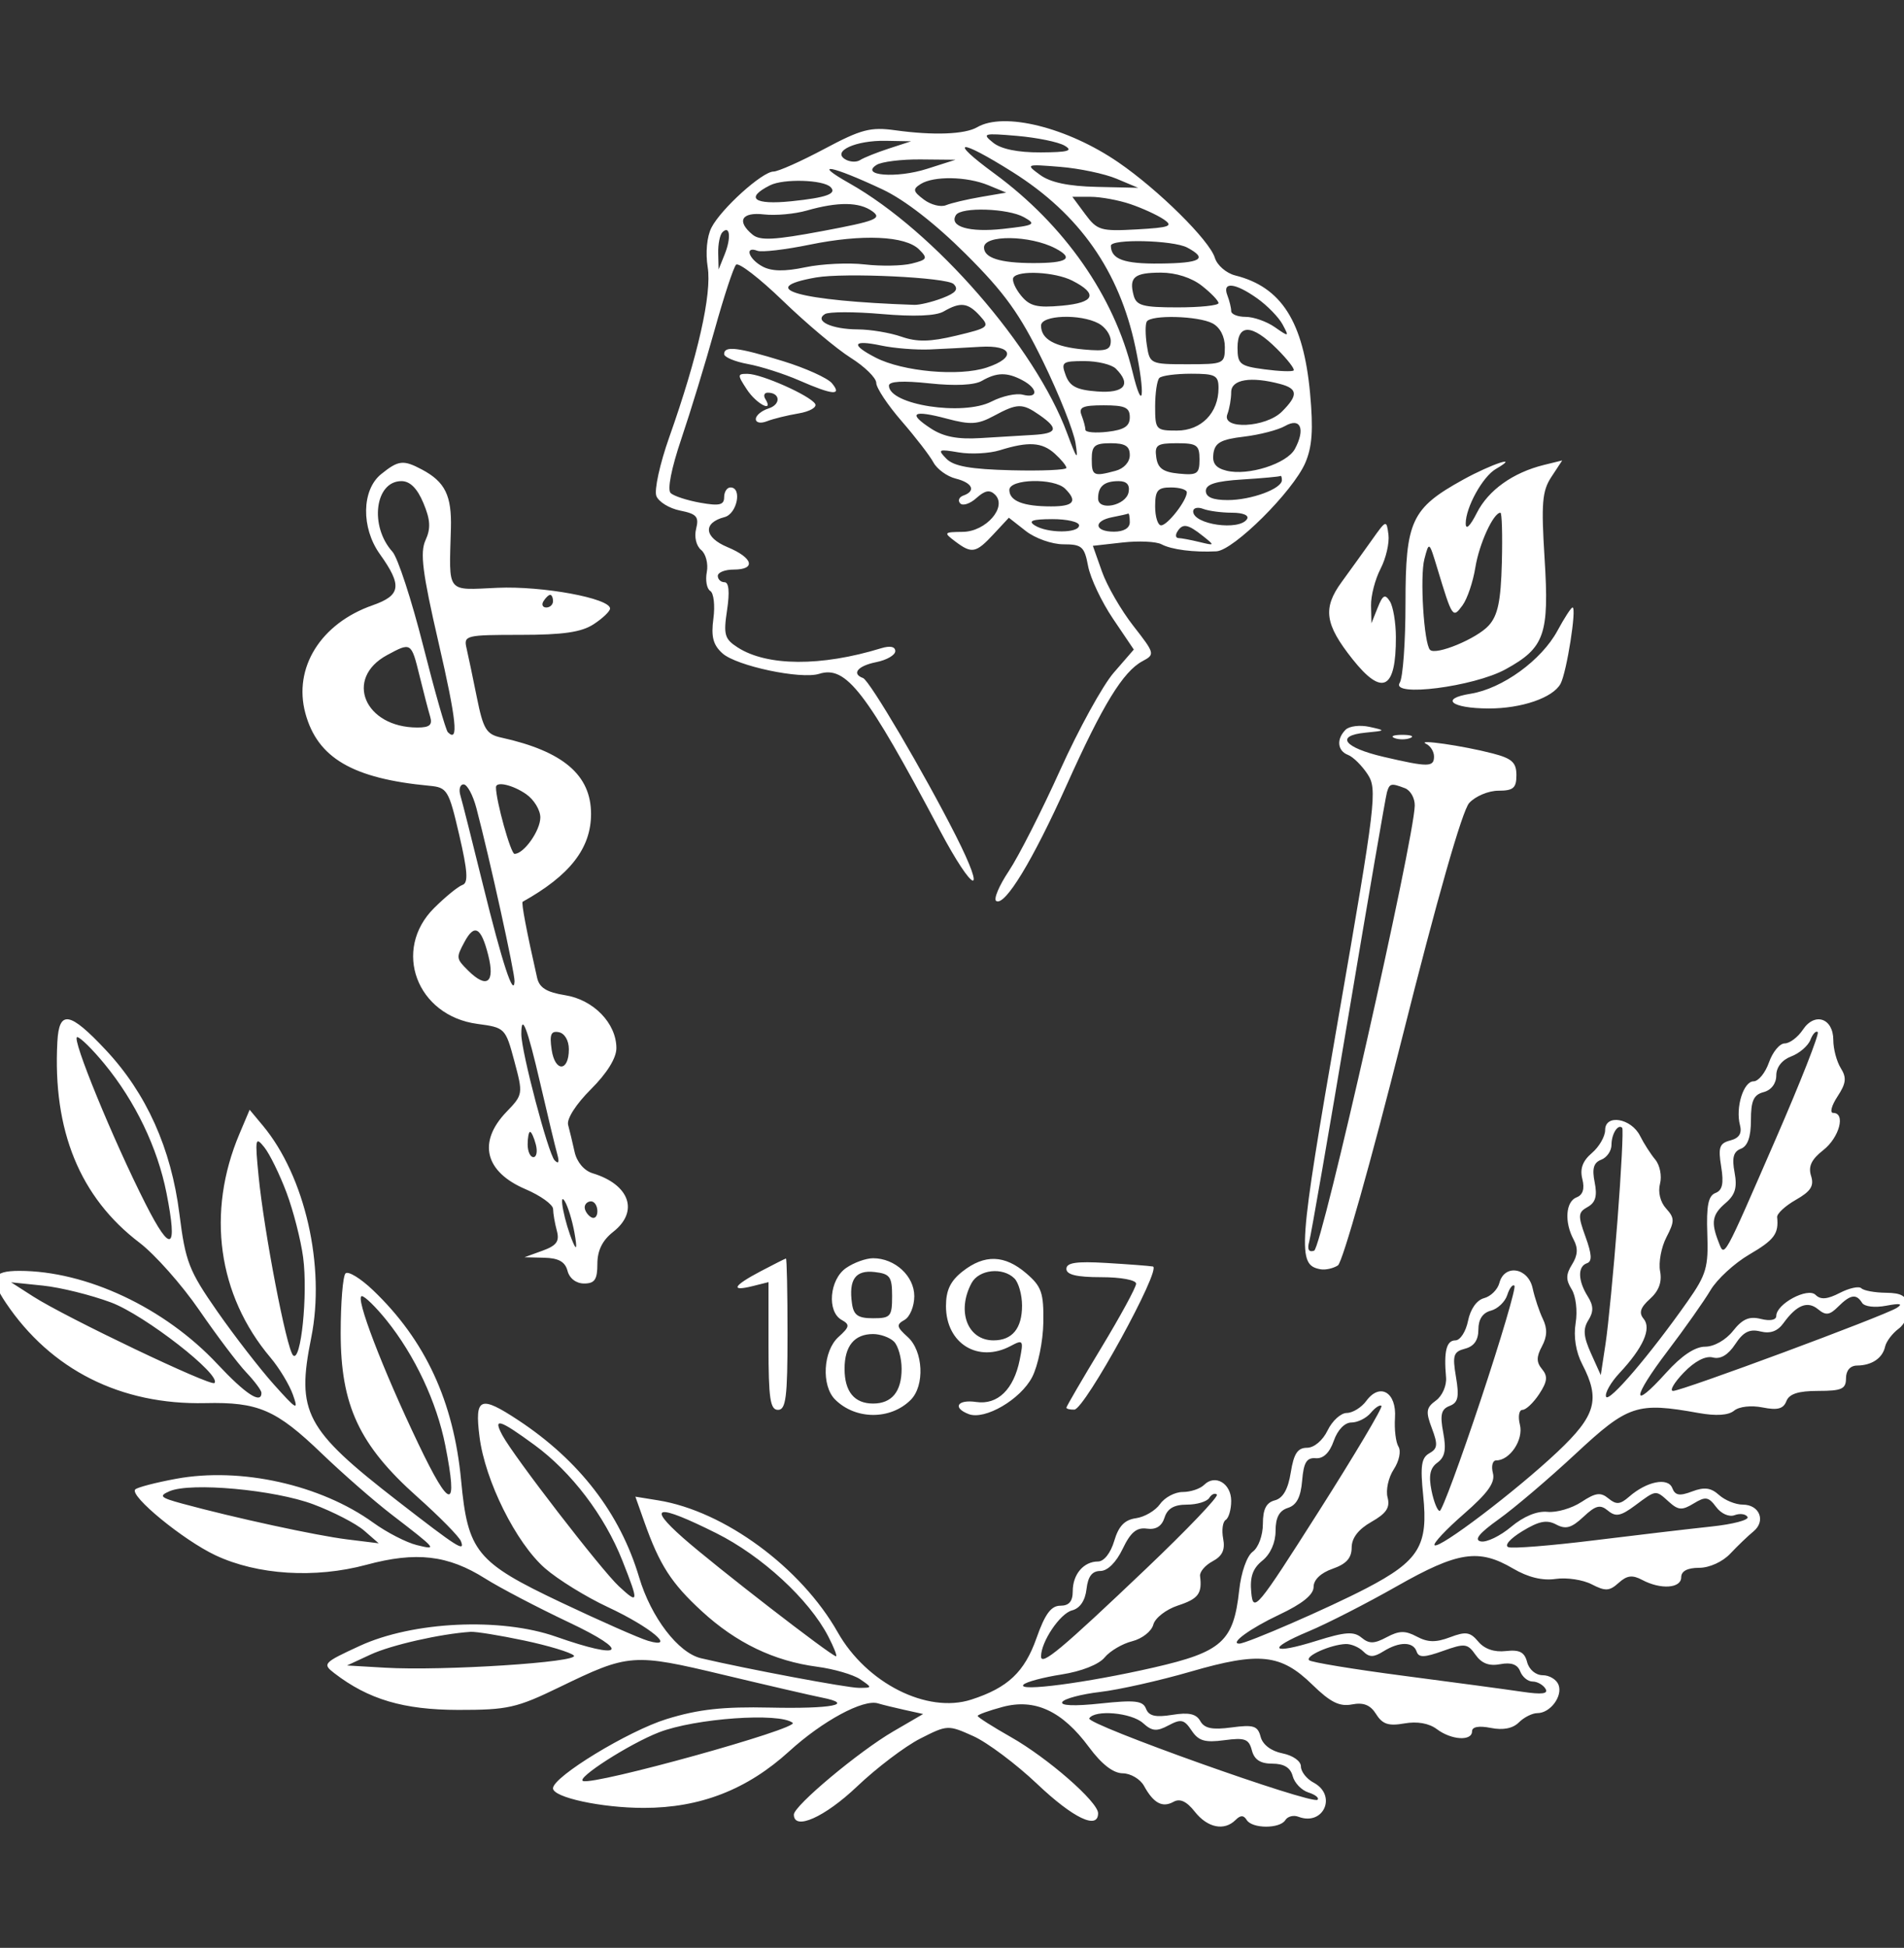 <svg width="440" height="450" viewBox="0 0 440 450" fill="none" xmlns="http://www.w3.org/2000/svg">
<rect x="0" y="0" width="440" height="450" fill="#333333" stroke="none"/>
<g clip-path="url(#clip0_53_18111)">
<path fill-rule="evenodd" clip-rule="evenodd" d="M225.807 29.397C222.971 31.049 215.692 31.318 206.89 30.096C201.163 29.301 199.015 29.866 190.493 34.406C185.1 37.28 179.82 39.632 178.759 39.632C176.167 39.632 166.61 48.265 164.407 52.597C163.359 54.655 163.008 58.383 163.544 61.727C164.534 67.9 161.262 82.357 154.644 101.051C152.49 107.136 151.154 113.224 151.677 114.582C152.2 115.939 154.668 117.455 157.164 117.953C160.976 118.714 161.568 119.379 160.874 122.135C160.396 124.029 160.884 126.103 162.026 127.049C163.115 127.948 163.705 130.246 163.339 132.154C162.973 134.061 163.332 136.027 164.137 136.523C164.941 137.02 165.268 139.891 164.862 142.906C164.298 147.1 164.789 148.985 166.952 150.937C170.185 153.853 185.082 157.007 189.307 155.67C195.533 153.701 200.096 159.616 217.178 191.803C224.984 206.511 228.265 207.639 220.892 193.08C213.547 178.579 200.958 157.194 199.439 156.642C196.712 155.65 198.235 153.818 202.496 152.969C204.913 152.487 206.89 151.343 206.89 150.426C206.89 149.372 205.681 149.131 203.595 149.771C189.769 154.008 177.286 153.939 170.492 149.587C167.439 147.631 167.159 146.655 168.019 140.943C168.647 136.77 168.44 134.505 167.433 134.505C166.579 134.505 165.879 133.848 165.879 133.045C165.879 132.243 167.526 131.586 169.54 131.586C174.794 131.586 174.052 128.871 168.121 126.403C162.687 124.14 162.36 120.785 167.444 119.459C170.34 118.705 171.553 112.611 168.808 112.611C168.002 112.611 167.343 113.625 167.343 114.866C167.343 116.673 166.249 116.929 161.851 116.149C158.831 115.613 155.744 114.612 154.996 113.923C154.168 113.161 155.139 108.216 157.47 101.328C159.58 95.09 163.044 83.748 165.168 76.121C167.292 68.495 169.51 61.76 170.097 61.155C170.684 60.549 175.559 64.306 180.931 69.504C186.304 74.701 193.354 80.624 196.598 82.665C199.842 84.705 202.496 87.312 202.496 88.458C202.496 89.602 205.128 93.571 208.345 97.274C211.561 100.978 214.876 105.28 215.711 106.833C216.546 108.386 218.857 110.064 220.848 110.563C224.741 111.537 225.602 113.424 222.636 114.479C221.63 114.837 221.296 115.654 221.895 116.295C222.494 116.934 224.184 116.377 225.65 115.054C227.619 113.28 228.744 113.078 229.957 114.287C232.81 117.13 227.847 122.821 222.468 122.875C218.113 122.919 218.022 123.031 220.719 125.064C224.584 127.978 225.517 127.802 229.605 123.406L233.139 119.607L237.056 122.676C239.215 124.37 243.114 125.747 245.74 125.747C250.014 125.747 250.603 126.267 251.454 130.789C251.977 133.562 254.567 139.033 257.209 142.946L262.015 150.061L257.376 155.408C254.826 158.349 249.251 168.477 244.989 177.916C240.727 187.355 235.388 197.851 233.126 201.242C230.865 204.632 229.557 207.74 230.22 208.15C232.237 209.391 238.658 198.813 246.54 181.27C254.832 162.812 259.536 155.138 264.027 152.742C266.945 151.187 266.886 150.968 261.902 144.591C259.084 140.985 255.826 135.35 254.663 132.067L252.551 126.099L259.372 125.333C263.123 124.911 267.186 125.093 268.399 125.739C270.735 126.979 275.852 127.636 281.094 127.369C285.078 127.165 298.805 113.512 301.641 106.932C303.24 103.22 303.517 99.211 302.75 90.876C301.226 74.322 296.138 66.307 285.457 63.636C283.388 63.118 281.267 61.282 280.741 59.556C279.522 55.544 267.693 43.843 258.452 37.509C246.657 29.425 232.007 25.783 225.807 29.397ZM245.999 33.636C248.066 34.834 246.88 35.174 240.492 35.209C235.227 35.237 231.345 34.444 229.507 32.964C226.865 30.838 227.253 30.727 235.014 31.392C239.606 31.786 244.549 32.795 245.999 33.636ZM205.426 34.311C202.606 35.231 199.609 36.432 198.764 36.981C197.921 37.53 196.359 37.442 195.293 36.787C192.248 34.911 197.786 32.402 204.693 32.531L210.552 32.64L205.426 34.311ZM234.02 39.76C249.453 49.474 258.668 62.616 262.381 80.207C264.732 91.342 264.16 95.972 261.691 85.804C257.471 68.435 245.978 51.959 229.803 40.093C218.927 32.115 221.543 31.907 234.02 39.76ZM214.214 39.01C207.182 41.253 198.629 40.58 202.572 38.095C203.738 37.359 208.318 36.791 212.749 36.832L220.805 36.908L214.214 39.01ZM203.961 43.771C209.045 46.162 216.14 51.669 223.193 58.697C232.19 67.663 235.673 72.512 241.061 83.559C244.741 91.108 248.113 99.584 248.553 102.394C249.207 106.59 248.86 106.177 246.602 100.082C239.228 80.182 215.903 53.412 196.301 42.351C187.395 37.327 192.113 38.201 203.961 43.771ZM258.025 41.291L263.021 43.389L253.44 43.175C246.933 43.031 242.746 42.151 240.388 40.43C236.965 37.933 237.028 37.906 244.973 38.546C249.403 38.903 255.277 40.138 258.025 41.291ZM191.937 43.218C193.482 44.759 190.993 45.658 182.877 46.493C174.242 47.382 172.077 45.756 177.962 42.803C181.082 41.239 190.222 41.51 191.937 43.218ZM228.4 42.794L232.523 44.498L226.664 45.502C223.442 46.055 219.816 46.912 218.608 47.407C217.4 47.902 215.096 47.315 213.489 46.1C210.981 44.209 210.877 43.7 212.757 42.516C215.777 40.612 223.449 40.75 228.4 42.794ZM261.232 47.157C263.97 48.086 267.424 49.666 268.905 50.67C271.225 52.241 270.358 52.565 262.681 52.997C254.378 53.463 253.557 53.22 250.788 49.484L247.814 45.47H252.034C254.354 45.47 258.493 46.229 261.232 47.157ZM201.612 48.827C203.875 50.476 202.375 51.07 190.15 53.365C178.934 55.47 175.644 55.64 173.911 54.209C170.144 51.092 171.364 48.932 176.549 49.535C179.196 49.843 183.644 49.441 186.436 48.643C193.66 46.579 198.608 46.638 201.612 48.827ZM236.647 50.189C239.556 51.825 239.117 52.069 231.79 52.88C223.997 53.743 219.254 52.349 220.908 49.684C222.097 47.766 232.959 48.115 236.647 50.189ZM167.478 58.732L166.065 62.255L165.971 58.485C165.921 56.411 166.359 54.235 166.946 53.65C168.686 51.917 169.001 54.934 167.478 58.732ZM212.396 57.63C214.453 59.679 214.29 59.991 210.694 60.891C208.506 61.438 203.624 61.528 199.845 61.092C196.068 60.656 189.887 60.949 186.112 61.743C181.312 62.753 178.339 62.702 176.225 61.575C172.987 59.848 171.981 56.773 175.033 57.935C176.041 58.317 181.478 57.684 187.117 56.525C199.23 54.038 209.231 54.474 212.396 57.63ZM243.874 57.37C248.33 59.697 246.675 60.796 238.743 60.778C231.098 60.761 227.396 59.584 227.396 57.167C227.396 54.195 238.045 54.327 243.874 57.37ZM274.364 57.198C279.229 59.793 277.517 60.793 268.04 60.889C259.746 60.975 256.777 59.898 256.712 56.782C256.679 55.128 271.122 55.47 274.364 57.198ZM220.373 65.62C221.586 66.828 220.899 67.68 217.748 68.88C215.402 69.774 212.493 70.471 211.285 70.43C184.735 69.527 174.271 66.611 188.582 64.102C195.163 62.949 218.826 64.078 220.373 65.62ZM247.786 64.831C253.825 67.901 252.993 69.927 245.409 70.62C239.612 71.148 237.952 70.736 235.933 68.258C234.587 66.608 233.801 64.745 234.188 64.121C235.273 62.37 243.824 62.817 247.786 64.831ZM277.731 66.011C279.853 67.673 281.59 69.48 281.59 70.025C281.59 70.568 277.34 71.013 272.145 71.013C264.056 71.013 262.593 70.61 261.962 68.204C260.866 64.027 262.132 62.985 268.297 62.985C271.72 62.985 275.362 64.153 277.731 66.011ZM290.522 68.926C292.863 70.587 295.505 73.299 296.394 74.954C297.953 77.857 297.891 77.879 294.6 75.581C292.725 74.273 289.69 73.202 287.855 73.202C286.021 73.202 284.52 72.599 284.52 71.862C284.52 71.125 284.12 69.483 283.631 68.213C282.393 65.001 285.434 65.315 290.522 68.926ZM226.45 72.966C228.775 75.526 228.524 75.736 220.972 77.541C214.916 78.989 211.938 79.045 208.291 77.776C205.669 76.867 201.15 76.111 198.25 76.099C192.197 76.073 188.06 74.147 190.642 72.556C191.545 72.001 197.466 71.996 203.801 72.547C211.246 73.193 216.289 72.986 218.062 71.96C221.958 69.704 223.674 69.909 226.45 72.966ZM253.858 74.713C255.416 75.545 256.69 77.368 256.69 78.766C256.69 80.871 255.624 81.21 250.465 80.74C243.718 80.124 240.579 78.369 240.579 75.213C240.579 72.788 249.61 72.448 253.858 74.713ZM280.222 74.713C281.957 75.638 283.054 77.76 283.051 80.186C283.046 84.05 282.831 84.149 274.375 84.149C265.864 84.149 265.69 84.067 265.032 79.77C264.664 77.362 264.653 74.898 265.007 74.297C265.965 72.671 276.956 72.972 280.222 74.713ZM295.064 80.566C297.516 83.011 299.266 85.267 298.952 85.581C298.637 85.895 295.59 85.778 292.182 85.323C286.529 84.568 285.984 84.127 285.984 80.307C285.984 74.749 289.323 74.844 295.064 80.566ZM214.946 80.728C218.169 80.586 223.38 80.313 226.528 80.121C234.039 79.661 234.956 82.634 228.007 84.918C221.631 87.016 208.635 85.852 202.37 82.624C196.509 79.604 197.021 78.43 203.595 79.821C206.617 80.462 211.724 80.869 214.946 80.728ZM167.343 81.798C167.343 82.51 169.816 83.548 172.836 84.102C175.858 84.656 181.214 86.371 184.74 87.913C192.448 91.285 194.694 91.47 192.248 88.532C191.246 87.331 186.153 85.032 180.928 83.424C170.49 80.211 167.343 79.835 167.343 81.798ZM257.862 85.171C261.544 88.84 259.857 90.903 253.554 90.436C248.823 90.087 247.221 89.265 246.278 86.703C245.157 83.666 245.481 83.419 250.586 83.419C253.622 83.419 256.895 84.207 257.862 85.171ZM172.605 89.987C174.821 93.359 178.896 95.454 176.864 92.177C176.366 91.374 176.618 90.717 177.423 90.717C180.347 90.717 180.494 93.45 177.618 94.359C175.995 94.873 174.667 95.976 174.667 96.809C174.667 97.666 175.783 97.888 177.23 97.317C178.639 96.761 181.923 95.951 184.524 95.515C187.127 95.08 188.858 94.082 188.372 93.298C187.175 91.37 176.031 86.41 172.802 86.371C170.368 86.34 170.356 86.568 172.605 89.987ZM236.281 87.849C239.912 89.786 239.965 92.126 236.356 91.184C234.838 90.789 231.588 91.501 229.132 92.766C222.528 96.17 205.426 93.518 205.426 89.09C205.426 88.086 208.62 87.906 214.8 88.566C220.673 89.193 225.185 88.98 226.884 87.997C230.339 85.996 232.735 85.957 236.281 87.849ZM281.59 89.662C281.59 95.395 277.598 99.475 271.986 99.475C267.116 99.475 266.943 99.284 266.943 93.88C266.943 90.802 267.383 87.846 267.92 87.312C268.456 86.776 271.752 86.338 275.244 86.338C280.871 86.338 281.59 86.715 281.59 89.662ZM295.871 88.718C299.934 89.803 300.022 91.324 296.237 95.096C292.511 98.809 282.245 99.307 283.631 95.706C284.12 94.436 284.52 92.137 284.52 90.597C284.52 87.646 289.049 86.896 295.871 88.718ZM240.252 95.909C244.715 99.024 244.341 100.156 238.748 100.476C236.129 100.625 230.664 100.953 226.602 101.206C221.313 101.534 218.056 100.907 215.124 98.993C209.659 95.427 210.958 94.629 218.819 96.725C224.262 98.176 225.97 98.076 229.634 96.1C235.131 93.136 236.252 93.115 240.252 95.909ZM261.085 96.397C261.085 98.463 259.799 99.305 255.958 99.752C253.139 100.08 250.832 99.878 250.832 99.301C250.832 98.725 250.432 97.215 249.943 95.945C249.22 94.071 250.186 93.636 255.069 93.636C259.992 93.636 261.085 94.137 261.085 96.397ZM299.242 103.713C297.405 107.135 288.425 109.991 283.432 108.743C280.933 108.117 280.092 107.012 280.413 104.77C280.772 102.271 282.147 101.511 287.449 100.88C291.074 100.45 295.359 99.339 296.97 98.414C300.538 96.362 301.715 99.108 299.242 103.713ZM243.758 104.81C245.232 106.138 246.437 107.616 246.439 108.094C246.44 108.571 240.716 108.819 233.722 108.644C224.296 108.407 220.408 107.719 218.708 105.983C216.607 103.84 216.849 103.715 221.537 104.51C224.357 104.989 228.641 104.764 231.058 104.013C237.683 101.95 240.806 102.146 243.758 104.81ZM261.085 105.142C261.085 106.76 259.727 108.254 257.789 108.772C252.684 110.136 252.296 109.943 252.296 106.043C252.296 102.962 252.98 102.394 256.69 102.394C260.017 102.394 261.085 103.061 261.085 105.142ZM277.196 106.135C277.196 109.477 276.688 109.828 272.436 109.419C268.787 109.069 267.566 108.196 267.207 105.678C266.797 102.798 267.384 102.394 271.967 102.394C276.603 102.394 277.196 102.819 277.196 106.135ZM88.079 109.536C83.57 113.174 83.424 121.914 87.775 128.001C92.985 135.293 92.667 137.538 86.096 139.838C74.116 144.03 67.733 154.276 70.567 164.767C73.361 175.103 81.49 179.862 99.207 181.53C103.365 181.923 103.696 182.466 106.123 192.888C108.071 201.256 108.251 203.977 106.883 204.435C105.899 204.765 102.952 207.162 100.333 209.763C90.59 219.438 96.282 234.674 110.337 236.546C116.697 237.394 116.815 237.514 118.856 245.12C120.899 252.739 120.877 252.882 117.037 256.875C110.347 263.833 112.036 270.708 121.416 274.716C124.925 276.215 127.805 278.285 127.817 279.317C127.827 280.35 128.214 282.598 128.677 284.314C129.34 286.775 128.64 287.752 125.361 288.943L121.205 290.45L125.794 290.566C129.096 290.649 130.6 291.501 131.151 293.6C131.609 295.347 133.148 296.519 134.982 296.519C137.437 296.519 138.049 295.614 138.049 291.986C138.049 288.889 139.209 286.543 141.711 284.581C147.705 279.884 145.512 273.65 136.954 271.052C134.988 270.455 133.311 268.473 132.789 266.135C132.311 263.982 131.635 261.162 131.288 259.869C130.921 258.498 133.112 255.076 136.551 251.649C140.267 247.946 142.443 244.438 142.443 242.154C142.443 236.41 137.173 230.966 130.6 229.918C126.329 229.238 124.644 228.193 124.126 225.904C121.674 215.084 120.429 208.525 120.789 208.325C131.709 202.234 136.585 195.968 136.585 188.031C136.585 179.034 130.111 173.537 115.817 170.393C112.392 169.642 111.676 168.462 110.201 161.141C109.271 156.526 108.191 151.382 107.803 149.709C107.126 146.8 107.67 146.668 120.26 146.668C130.152 146.668 134.363 146.055 137.201 144.202C139.28 142.845 140.979 141.218 140.979 140.586C140.979 138.218 125.339 135.337 114.98 135.795C102.983 136.326 103.777 137.336 104.2 122.098C104.411 114.473 102.858 111.315 97.5 108.47C93.191 106.184 92.077 106.31 88.079 109.536ZM338.102 110.82C326.16 117.417 324.799 120.338 324.799 139.361C324.799 148.33 324.202 156.594 323.471 157.725C321.275 161.122 340.568 158.668 347.947 154.612C356.97 149.653 358.041 146.601 356.941 128.993C356.144 116.245 356.38 113.423 358.509 110.184L361.014 106.374L356.822 107.405C349.641 109.169 343.943 113.236 341.28 118.499C339.716 121.589 338.718 122.535 338.717 120.931C338.712 117.212 342.639 110.109 345.671 108.349C351.553 104.935 344.71 107.17 338.102 110.82ZM296.237 110.916C296.237 112.919 289.151 115.53 283.719 115.53C280.277 115.53 278.661 114.854 278.661 113.414C278.661 111.871 280.944 111.154 287.083 110.771C291.716 110.482 295.671 110.12 295.871 109.968C296.072 109.816 296.237 110.244 296.237 110.916ZM97.84 116.202C99.468 120.083 99.582 122.074 98.334 124.804C97.029 127.657 97.619 132.298 101.332 148.396C105.504 166.484 106.047 171.701 103.494 169.157C103.016 168.683 100.443 159.661 97.773 149.111C95.103 138.561 91.918 128.824 90.698 127.473C85.33 121.536 86.648 111.151 92.769 111.151C94.753 111.151 96.418 112.81 97.84 116.202ZM246.145 112.903C249.077 115.825 248.15 116.99 242.896 116.99C236.444 116.99 233.255 115.732 233.255 113.185C233.255 110.611 243.618 110.385 246.145 112.903ZM260.811 113.706C260.214 116.819 253.761 118.137 253.761 115.145C253.761 112.353 255.189 111.151 258.507 111.151C260.376 111.151 261.137 111.997 260.811 113.706ZM274.267 113.745C274.267 115.64 269.801 121.369 268.325 121.369C267.564 121.369 266.943 119.398 266.943 116.99C266.943 113.293 267.513 112.611 270.605 112.611C272.619 112.611 274.267 113.122 274.267 113.745ZM284.726 118.449C287.26 118.449 288.707 119.061 288.182 119.909C286.446 122.708 275.732 121.183 275.732 118.137C275.732 117.334 276.774 117.076 278.049 117.563C279.323 118.051 282.327 118.449 284.726 118.449ZM261.085 120.639C261.085 122.001 259.702 122.828 257.423 122.828C252.865 122.828 252.592 120.337 257.057 119.48C258.87 119.131 260.518 118.757 260.718 118.648C260.919 118.538 261.085 119.435 261.085 120.639ZM347.067 129.976C346.833 138.891 346.144 142.184 344.026 144.516C341.268 147.555 331.814 151.47 330.471 150.13C329.059 148.723 328.095 133.244 329.164 129.161C330.243 125.037 330.258 125.047 332.137 131.246C335.648 142.825 335.71 142.917 337.98 139.844C339.073 138.366 340.407 134.425 340.946 131.087C341.828 125.62 345.113 118.449 346.736 118.449C347.085 118.449 347.233 123.637 347.067 129.976ZM249.367 121.369C249.367 123.231 242.005 123.231 239.114 121.369C237.504 120.332 238.584 119.948 243.142 119.931C246.565 119.919 249.367 120.566 249.367 121.369ZM317.071 124.695C315.238 127.28 312.072 131.679 310.038 134.468C305.623 140.52 306.149 144.218 312.57 152.299C319.454 160.96 322.624 159.331 322.58 147.157C322.567 143.811 321.942 140.104 321.19 138.919C320.074 137.16 319.558 137.427 318.376 140.378L316.929 143.992L316.836 139.905C316.786 137.659 317.772 133.838 319.028 131.416C320.285 128.995 321.11 125.434 320.859 123.503C320.412 120.054 320.348 120.074 317.071 124.695ZM277.929 123.787C280.786 126.055 280.769 126.09 277.196 125.22C275.182 124.729 273.001 124.318 272.35 124.308C271.698 124.297 271.572 123.631 272.07 122.828C273.294 120.853 274.476 121.046 277.929 123.787ZM127.796 138.884C127.796 139.686 127.098 140.343 126.245 140.343C125.393 140.343 125.101 139.686 125.599 138.884C126.097 138.081 126.794 137.424 127.15 137.424C127.506 137.424 127.796 138.081 127.796 138.884ZM359.918 145.706C356.227 152.54 347.17 159.103 339.808 160.275C332.634 161.42 335.367 163.643 343.988 163.675C351.603 163.702 358.89 161.199 360.632 157.958C362.055 155.307 364.409 140.343 363.403 140.343C363.079 140.343 361.512 142.756 359.918 145.706ZM96.931 156.034C97.868 159.848 98.978 164.117 99.4 165.521C99.986 167.48 99.303 168.075 96.472 168.075C84.24 168.075 79.48 156.736 89.449 151.343C95.007 148.334 95.043 148.356 96.931 156.034ZM310.959 168.585C308.784 170.752 309.049 173.46 311.532 174.409C312.693 174.854 314.722 176.858 316.042 178.865C318.315 182.322 317.962 185.261 309.267 235.279C299.965 288.789 299.721 292.262 305.182 293.234C306.304 293.434 308.103 293.031 309.178 292.34C310.256 291.649 316.918 268.056 324.036 239.718C332.086 207.67 337.908 187.284 339.518 185.512C340.937 183.95 343.972 182.671 346.265 182.671C349.715 182.671 350.432 182.054 350.432 179.079C350.432 176.154 349.411 175.22 344.939 174.06C338.077 172.276 327.096 170.695 329.559 171.844C330.567 172.313 331.39 173.628 331.39 174.765C331.39 177.249 330.094 177.259 319.765 174.857C310.549 172.714 308.472 169.951 315.555 169.261C320.282 168.799 320.304 168.766 316.452 167.918C314.278 167.441 311.807 167.74 310.959 168.585ZM322.236 170.501C323.244 170.907 324.891 170.907 325.898 170.501C326.905 170.097 326.081 169.766 324.067 169.766C322.053 169.766 321.23 170.097 322.236 170.501ZM110.088 186.685C113.117 198.155 119.004 224.872 118.908 226.719C118.712 230.559 116.054 222.447 111.649 204.565C109.178 194.53 106.813 185.17 106.393 183.766C105.972 182.362 106.306 181.212 107.135 181.212C107.964 181.212 109.293 183.676 110.088 186.685ZM121.611 183.484C123.402 184.734 124.867 187.145 124.867 188.842C124.867 191.893 121.063 197.267 118.903 197.267C118.031 197.267 114.614 184.998 114.614 181.87C114.614 180.432 118.535 181.336 121.611 183.484ZM324.679 182.098C325.953 182.585 326.97 184.391 326.938 186.112C326.791 193.952 305.445 288.353 303.685 288.937C302.43 289.354 302.046 288.643 302.55 286.839C302.969 285.34 307.062 261.781 311.643 234.487C316.225 207.192 320.215 184.04 320.511 183.036C321.121 180.955 321.48 180.875 324.679 182.098ZM112.815 220.621C114.457 227.065 112.512 228.536 108.127 224.166C105.404 221.451 105.38 221.257 107.342 217.605C109.637 213.331 111.175 214.178 112.815 220.621ZM13.255 240.69C12.156 261.177 18.466 276.615 32.218 287.079C35.806 289.808 42.029 296.826 46.048 302.673C50.069 308.52 54.946 314.983 56.888 317.034C58.831 319.085 60.42 321.218 60.42 321.777C60.42 324.484 56.746 322.085 50.24 315.129C38.068 302.117 19.957 293.6 4.453 293.6C-1.751 293.6 -2.469 295.286 1.323 300.937C11.738 316.457 27.892 324.589 47.432 324.151C59.682 323.875 63.806 325.657 74.335 335.775C79.168 340.419 86.418 346.755 90.446 349.853C101.055 358.015 101.162 358.143 96.317 356.949C93.906 356.355 89.387 354.03 86.276 351.784C74.111 343.001 55.627 338.884 40.714 341.631C35.983 342.502 31.726 343.611 31.253 344.096C29.838 345.545 42.357 355.812 49.815 359.317C59.497 363.866 72.822 364.7 84.693 361.497C96.175 358.4 103.525 359.252 112.127 364.679C115.509 366.813 124.208 371.366 131.458 374.796C145.91 381.634 144.137 383.606 128.477 378.107C115.695 373.619 95.415 374.574 83.123 380.243C74.695 384.128 74.455 384.388 77.264 386.548C85.138 392.607 93.266 395.012 105.902 395.027C117.332 395.04 119.382 394.579 129.337 389.749C145.292 382.009 146.307 381.933 167.151 386.912C177.327 389.343 187.543 391.706 189.853 392.163C197.758 393.728 192.239 394.808 177.958 394.493C167.062 394.252 161.405 394.878 154.07 397.137C145.204 399.868 127.796 410.468 127.796 413.136C127.796 415.245 139.012 417.665 148.784 417.665C161.813 417.665 172.656 413.444 182.382 404.586C190.098 397.559 199.507 392.483 202.899 393.519C203.886 393.821 206.637 394.497 209.014 395.021L213.335 395.973L206.426 399.994C198.454 404.634 183.455 417.181 183.455 419.209C183.455 422.991 190.572 419.833 198.035 412.739C202.574 408.424 209.15 403.439 212.648 401.661C218.919 398.473 219.093 398.464 224.915 401.081C228.164 402.541 234.819 407.527 239.706 412.16C248.015 420.038 253.761 422.794 253.761 418.9C253.761 416.286 242.147 406.143 233.621 401.31C229.393 398.914 225.932 396.711 225.932 396.418C225.932 396.125 228.52 395.189 231.683 394.341C239.152 392.337 245.465 395.266 251.636 403.603C254.574 407.574 257.246 409.651 259.448 409.674C261.29 409.694 263.509 411.008 264.379 412.593C266.565 416.578 268.625 417.689 271.181 416.264C272.682 415.426 274.207 416.133 276.114 418.548C279.053 422.273 282.917 423.057 285.526 420.457C286.673 419.314 287.394 419.314 288.103 420.457C289.369 422.499 295.77 422.52 297.031 420.485C297.563 419.627 298.921 419.278 300.047 419.709C305.864 421.933 309.061 414.759 303.561 411.827C301.95 410.967 300.632 409.286 300.632 408.09C300.632 406.857 298.786 405.548 296.368 405.066C293.753 404.545 291.802 403.068 291.325 401.249C290.655 398.702 289.706 398.396 284.599 399.079C280.137 399.676 278.333 399.306 277.375 397.602C276.436 395.93 274.727 395.552 270.904 396.17C267.021 396.797 265.489 396.443 264.841 394.763C264.125 392.903 262.31 392.694 254.304 393.548C248.292 394.191 244.96 394.055 245.494 393.192C245.967 392.429 249.909 391.388 254.25 390.879C258.593 390.371 268.004 388.256 275.165 386.179C291.058 381.568 296.003 382.102 303.287 389.212C307.434 393.259 309.555 394.316 312.422 393.763C315.106 393.245 316.68 393.877 318.018 396.009C319.475 398.336 320.883 398.798 324.536 398.153C327.499 397.628 330.227 398.107 332.036 399.468C335.402 402.004 340.179 402.296 340.179 399.968C340.179 398.927 341.765 398.642 344.516 399.19C347.359 399.756 349.595 399.317 351.003 397.913C352.185 396.735 354.107 395.771 355.274 395.771C358.256 395.771 361.177 391.857 360.162 389.222C359.694 388.008 358.049 387.014 356.507 387.014C354.902 387.014 353.364 385.721 352.908 383.987C352.299 381.663 351.154 381.07 347.977 381.432C345.323 381.736 343.046 380.955 341.626 379.255C339.752 377.014 338.745 376.858 335.09 378.242C331.82 379.481 329.956 379.444 327.418 378.091C324.744 376.664 323.337 376.693 320.455 378.23C317.556 379.776 316.406 379.795 314.634 378.329C312.849 376.852 310.863 376.991 304.298 379.049C293.703 382.369 292.53 381.015 302.419 376.877C306.672 375.098 315.84 370.41 322.791 366.461C336.899 358.447 341.731 357.71 349.645 362.363C353.108 364.399 356.449 365.213 359.5 364.768C362.038 364.396 365.789 364.958 367.834 366.015C370.995 367.649 371.928 367.6 374.053 365.682C375.977 363.946 377.231 363.79 379.507 365.003C383.773 367.279 388.514 366.955 388.514 364.39C388.514 362.961 389.949 362.201 392.644 362.201C395.035 362.201 398.077 360.817 399.865 358.917C401.566 357.11 403.969 354.807 405.206 353.798C408.131 351.41 406.623 347.605 402.754 347.605C401.09 347.605 398.616 346.601 397.257 345.375C395.386 343.687 393.87 343.489 391.04 344.56C388.123 345.667 387.111 345.493 386.449 343.772C385.469 341.228 380.534 342.223 376.458 345.789C374.401 347.587 373.502 347.66 371.705 346.174C369.897 344.68 368.742 344.832 365.452 346.998C363.233 348.459 359.702 349.483 357.606 349.272C355.207 349.031 352.094 350.315 349.206 352.737C346.682 354.853 343.54 356.371 342.225 356.108C340.551 355.776 341.8 354.226 346.376 350.956C349.975 348.384 357.963 341.586 364.128 335.849C376.263 324.557 378.309 323.878 392.527 326.435C396.583 327.163 399.433 326.977 400.74 325.896C401.892 324.943 404.686 324.628 407.322 325.154C410.777 325.842 412.128 325.485 412.816 323.7C413.465 322.014 415.579 321.332 420.162 321.332C425.619 321.332 426.596 320.889 426.596 318.413C426.596 316.615 427.581 315.485 429.159 315.472C432.563 315.441 435.04 313.77 435.633 311.102C435.899 309.905 437.308 308.041 438.764 306.96C440.243 305.862 441.211 303.609 440.961 301.851C440.609 299.395 439.487 298.697 435.822 298.659C433.243 298.631 430.689 298.164 430.144 297.621C429.6 297.08 427.358 297.561 425.164 298.693C422.267 300.184 420.733 300.31 419.566 299.147C417.749 297.337 410.484 301.226 410.484 304.008C410.484 304.957 409.058 305.236 406.93 304.705C404.24 304.032 402.675 304.703 400.494 307.465C398.825 309.578 396.107 311.115 394.036 311.115C391.698 311.115 388.58 313.201 385.034 317.137C376.909 326.156 377.105 323.008 385.344 312.162C389.319 306.928 393.796 300.58 395.294 298.053C396.791 295.527 400.822 291.822 404.251 289.82C410.03 286.444 411.075 285.044 410.684 281.194C410.602 280.391 412.547 278.588 415.006 277.19C418.467 275.219 419.261 273.97 418.524 271.654C417.831 269.479 418.603 267.854 421.351 265.7C425.066 262.788 426.574 257.11 423.633 257.11C422.809 257.11 423.257 255.404 424.628 253.318C426.627 250.279 426.778 248.979 425.394 246.769C424.445 245.254 423.667 242.342 423.667 240.299C423.667 235.228 419.385 233.755 416.636 237.88C415.473 239.626 413.579 241.055 412.427 241.055C411.274 241.055 409.642 243.025 408.8 245.434C407.958 247.842 406.357 249.812 405.242 249.812C402.908 249.812 401.025 255.857 402.093 259.927C402.596 261.841 401.904 262.936 399.857 263.47C397.35 264.122 397.025 265.058 397.75 269.51C398.385 273.413 398.04 274.995 396.42 275.615C394.768 276.246 394.308 278.565 394.546 285.082C394.822 292.742 394.314 294.485 390.027 300.589C381.322 312.983 371.68 324.251 371.143 322.659C370.853 321.801 372.254 319.344 374.259 317.202C379.723 311.359 381.699 306.916 379.833 304.675C378.681 303.293 379.068 302.082 381.305 300.066C383.367 298.207 384.112 296.159 383.634 293.667C383.248 291.652 383.906 288.125 385.097 285.831C387.018 282.128 387.01 281.379 385.015 279.182C383.679 277.712 383.111 275.392 383.616 273.469C384.083 271.689 383.59 269.18 382.519 267.894C381.448 266.608 379.871 264.149 379.014 262.428C376.97 258.326 370.937 257.306 370.937 261.063C370.937 262.546 369.559 264.935 367.875 266.373C365.733 268.2 365.068 270.009 365.667 272.383C366.237 274.649 365.793 276.059 364.336 276.616C361.811 277.583 361.475 282.32 363.648 286.365C364.715 288.353 364.614 290.002 363.295 292.107C361.852 294.41 361.828 295.673 363.191 297.846C364.17 299.409 364.579 302.835 364.121 305.649C363.602 308.834 364.162 312.316 365.656 315.196C369.867 323.31 368.806 327.039 359.904 335.429C350.307 344.471 332.518 357.974 331.516 356.974C331.128 356.589 334.176 353.34 338.289 349.755C343.876 344.884 345.572 342.498 344.999 340.313C344.577 338.704 344.92 337.388 345.762 337.388C348.933 337.388 352.113 332.608 351.241 329.15C350.765 327.258 351.032 325.711 351.835 325.711C352.637 325.711 354.374 324.066 355.697 322.055C357.581 319.19 357.726 317.946 356.362 316.31C355.029 314.709 355.023 313.475 356.339 311.026C357.547 308.774 357.612 306.916 356.554 304.729C355.729 303.023 354.66 299.821 354.18 297.614C353.138 292.831 347.66 291.955 346.497 296.385C346.096 297.916 344.505 299.497 342.963 299.9C341.265 300.342 339.802 302.412 339.253 305.143C338.755 307.625 337.441 309.656 336.334 309.656C334.267 309.656 333.631 312.163 334.17 318.196C334.34 320.103 333.305 322.479 331.836 323.551C329.565 325.205 329.434 326.108 330.897 329.97C332.32 333.727 332.222 334.676 330.307 335.744C328.467 336.77 328.186 338.693 328.887 345.464C330.091 357.092 327.959 360.575 315.722 366.95C307.136 371.425 288.078 379.716 286.379 379.716C284.07 379.716 288.978 376.162 295.59 373.044C300.963 370.512 303.561 368.416 303.561 366.616C303.561 364.961 305.232 363.366 307.955 362.42C311.116 361.322 312.352 359.95 312.358 357.533C312.365 355.307 313.903 353.303 316.916 351.592C320.39 349.622 321.275 348.285 320.657 345.934C320.213 344.241 320.855 341.326 322.085 339.456C323.33 337.56 323.816 335.245 323.182 334.223C322.557 333.215 322.192 330.218 322.371 327.563C322.771 321.655 318.889 319.352 315.749 323.633C314.628 325.159 312.592 326.415 311.224 326.425C309.856 326.434 307.866 328.248 306.801 330.455C305.677 332.784 303.678 334.469 302.033 334.469C299.873 334.469 298.984 335.822 298.285 340.18C297.661 344.071 296.488 346.122 294.606 346.612C292.618 347.131 291.843 348.654 291.843 352.051C291.843 354.694 290.812 357.523 289.497 358.48C288.142 359.467 286.819 363.231 286.365 367.398C285.075 379.214 282.406 381.622 266.602 385.24C251.108 388.787 234.915 390.914 236.52 389.193C237.109 388.562 241.063 387.506 245.308 386.843C249.904 386.126 253.934 384.538 255.265 382.918C256.496 381.421 259.366 379.729 261.646 379.16C263.923 378.589 266.117 376.868 266.52 375.333C266.926 373.786 269.467 371.814 272.224 370.907C276.936 369.359 277.835 368.159 277.324 364.101C277.202 363.139 278.507 361.604 280.225 360.689C282.481 359.484 283.158 358.037 282.665 355.469C282.291 353.513 282.554 351.562 283.251 351.133C283.949 350.704 284.52 348.727 284.52 346.744C284.52 342.702 280.811 340.5 278.27 343.032C277.357 343.941 275.133 344.686 273.325 344.686C271.518 344.686 269.161 345.934 268.089 347.46C267.017 348.986 264.508 350.464 262.513 350.744C259.883 351.114 258.502 352.556 257.486 355.998C256.664 358.78 255.12 360.741 253.751 360.741C250.421 360.741 247.902 363.697 247.902 367.601C247.902 369.961 247.051 370.958 245.033 370.958C242.902 370.958 241.49 372.873 239.54 378.402C236.763 386.283 232.915 389.915 224.451 392.648C214.27 395.935 200.264 388.878 193.594 377.1C185.109 362.118 167.373 349.083 152.112 346.617L146.832 345.763L148.909 351.626C152.421 361.547 155.135 365.758 162.214 372.259C170.148 379.547 178.856 383.734 188.814 385.052C192.715 385.567 197.206 386.877 198.795 387.961C201.626 389.894 201.619 389.933 198.48 389.933C195.781 389.933 172.631 385.591 162 383.092C156.726 381.851 150.455 373.653 147.696 364.39C143.303 349.642 133.891 337.413 119.767 328.098C110.94 322.277 109.662 322.821 110.809 331.914C112.09 342.076 119.238 356.438 125.926 362.291C128.892 364.886 135.423 368.924 140.437 371.262C150.329 375.874 156.515 381.053 149.755 379.062C147.747 378.471 138.71 374.483 129.671 370.201C110.091 360.925 108.111 358.509 106.56 342.009C104.847 323.774 98.285 309.609 86.213 298.078C83.329 295.324 80.466 293.572 79.849 294.187C79.233 294.8 78.729 300.996 78.729 307.952C78.729 324.672 83.013 333.845 96.394 345.772C101.556 350.372 106.111 354.999 106.519 356.054C107.517 358.65 105.805 357.564 91.911 346.789C70.509 330.193 68.441 326.292 71.916 309.066C75.247 292.559 70.499 271.738 60.733 260.03L57.69 256.381L55.34 261.934C47.661 280.081 50.31 299.193 62.506 313.636C64.536 316.04 66.872 319.905 67.697 322.224C69.038 325.997 68.577 325.75 63.311 319.873C60.073 316.26 54.177 308.648 50.209 302.958C43.643 293.542 42.855 291.513 41.459 280.417C39.558 265.306 33.828 252.567 24.429 242.554C16.092 233.671 13.655 233.265 13.255 240.69ZM124.82 250.177C126.538 257.602 128.316 264.992 128.767 266.598C129.306 268.507 129.097 269.012 128.164 268.057C126.702 266.563 120.473 242.958 120.473 238.918C120.473 233.818 121.869 237.437 124.82 250.177ZM131.458 242.412C131.458 247.638 128.25 247.722 127.484 242.517C126.964 238.988 127.322 238.112 129.139 238.461C130.487 238.72 131.458 240.375 131.458 242.412ZM410.38 263.086C398.051 291.411 398.554 290.503 397.153 286.936C395.351 282.351 395.67 280.578 398.771 277.931C401.002 276.028 401.499 274.332 400.844 270.852C400.207 267.465 400.586 266.044 402.304 265.388C403.876 264.786 404.626 262.655 404.626 258.786C404.626 254.299 405.255 252.908 407.555 252.308C409.321 251.849 410.484 250.317 410.484 248.454C410.484 246.546 411.81 244.859 413.947 244.05C415.851 243.329 417.843 241.608 418.375 240.227C418.907 238.848 419.668 238.044 420.068 238.441C420.466 238.839 416.107 249.929 410.38 263.086ZM24.151 245.799C31.281 254.477 36.409 265.157 38.479 275.64C41.1 288.924 39.533 289.741 33.654 278.156C26.163 263.397 16.401 239.595 17.838 239.595C18.507 239.595 21.349 242.387 24.151 245.799ZM373.775 282.081C372.88 293.634 371.648 306.372 371.037 310.385L369.927 317.683L367.664 312.662C365.927 308.805 365.785 307.028 367.057 304.999C368.304 303.009 368.264 301.642 366.896 299.459C364.626 295.838 364.562 292.555 366.745 291.83C367.958 291.427 367.866 289.766 366.409 285.75C364.611 280.798 364.661 280.083 366.892 278.839C368.72 277.819 369.15 276.305 368.516 273.141C367.878 269.962 368.273 268.594 370.026 267.923C371.333 267.424 372.402 265.881 372.402 264.496C372.402 261.965 373.9 259.577 374.879 260.552C375.166 260.838 374.669 270.527 373.775 282.081ZM123.827 264.408C124.247 266.014 123.995 267.327 123.265 267.327C122.535 267.327 121.937 266.014 121.937 264.408C121.937 262.803 122.191 261.489 122.498 261.489C122.808 261.489 123.405 262.803 123.827 264.408ZM66.211 275.51C67.786 279.705 69.514 286.441 70.052 290.481C71.184 298.986 69.539 314.964 67.723 313.106C66.21 311.556 61.032 284.646 59.758 271.706C58.9 262.987 59.008 262.448 61.086 265.051C62.33 266.608 64.635 271.315 66.211 275.51ZM132.762 284.843C133.374 288.289 133.261 289.001 132.416 287.032C130.477 282.519 128.978 274.952 130.537 277.545C131.262 278.749 132.262 282.033 132.762 284.843ZM138.049 279.82C138.049 281.071 137.39 281.69 136.585 281.194C135.779 280.697 135.12 279.674 135.12 278.918C135.12 278.162 135.779 277.545 136.585 277.545C137.39 277.545 138.049 278.569 138.049 279.82ZM175.765 293.699C169.422 297.037 168.673 298.434 173.935 297.119L177.596 296.203V310.958C177.596 323.098 177.986 325.711 179.793 325.711C181.624 325.711 181.99 322.792 181.99 308.196C181.99 298.563 181.825 290.71 181.624 290.745C181.424 290.782 178.787 292.11 175.765 293.699ZM195.499 292.953C191.677 295.622 191.057 303.01 194.496 304.928C196.45 306.018 196.353 306.541 193.764 308.876C190.2 312.09 189.767 320.115 192.985 323.322C197.708 328.029 205.776 328.073 210.45 323.415C213.748 320.128 213.372 312.128 209.764 308.876C207.175 306.541 207.078 306.018 209.032 304.928C210.271 304.238 211.285 301.771 211.285 299.449C211.285 294.798 206.813 290.681 201.764 290.681C200.109 290.681 197.289 291.704 195.499 292.953ZM222.468 293.707C219.639 295.922 218.608 298.068 218.608 301.734C218.608 310.393 226.034 314.967 233.569 310.949C236.438 309.418 236.561 309.605 235.651 314.137C234.276 320.988 230.54 324.613 225.599 323.891C221.239 323.253 220.023 325.224 223.868 326.693C227.601 328.121 235.839 323.314 238.522 318.142C239.881 315.523 241.044 309.841 241.107 305.515C241.207 298.655 240.702 297.204 237.157 294.165C232.16 289.881 227.531 289.737 222.468 293.707ZM246.437 293.142C246.437 294.493 248.816 295.06 254.493 295.06C259.028 295.06 262.549 295.715 262.549 296.559C262.549 297.383 258.924 304.049 254.493 311.374C250.063 318.698 246.437 324.92 246.437 325.2C246.437 325.482 247.262 325.686 248.268 325.656C250.678 325.583 268.587 292.953 266.418 292.59C265.498 292.435 260.628 292.065 255.592 291.767C248.731 291.361 246.437 291.706 246.437 293.142ZM206.158 299.438C206.158 304.141 205.809 304.547 201.764 304.547C198.281 304.547 197.27 303.844 196.888 301.156C196.096 295.582 197.691 293.359 202.121 293.867C205.67 294.274 206.158 294.947 206.158 299.438ZM234.427 295.352C235.394 296.315 236.185 299.139 236.185 301.628C236.185 306.9 233.922 309.656 229.593 309.656C223.597 309.656 221.02 302.937 224.518 296.423C226.213 293.267 231.736 292.67 234.427 295.352ZM25.645 300.891C33.447 303.801 51.337 317.734 49.552 319.512C48.715 320.347 15.216 304.359 7.69 299.533L2.564 296.246L9.904 297.002C13.94 297.418 21.024 299.168 25.645 300.891ZM342.182 323.418C337.489 337.523 333.224 349.064 332.703 349.064C332.183 349.064 331.329 346.932 330.806 344.327C330.112 340.869 330.482 339.132 332.18 337.896C333.923 336.626 334.258 334.895 333.52 330.971C332.741 326.832 333.047 325.546 334.988 324.803C336.956 324.052 337.249 322.732 336.467 318.121C335.615 313.09 335.875 312.278 338.569 311.576C340.647 311.033 341.643 309.604 341.643 307.16C341.643 304.792 342.638 303.284 344.524 302.793C346.109 302.381 347.817 300.751 348.319 299.171C348.823 297.592 349.567 296.63 349.973 297.036C350.38 297.442 346.874 309.314 342.182 323.418ZM89.285 304.963C95.845 313.097 100.929 323.91 102.908 333.939C105.902 349.098 104.068 349 96.707 333.613C88.382 316.215 81.96 299.438 83.622 299.438C84.286 299.438 86.834 301.924 89.285 304.963ZM430.311 300.984C430.859 301.867 433.249 302.152 435.89 301.65C439.114 301.037 439.846 301.191 438.314 302.162C435.395 304.01 388.707 321.332 386.646 321.332C385.76 321.332 386.859 319.436 389.087 317.12C391.632 314.471 394.135 313.167 395.827 313.608C397.598 314.071 399.367 313.02 401.001 310.536C402.865 307.7 404.311 306.968 406.818 307.596C409.097 308.165 410.786 307.555 412.15 305.669C415.189 301.467 417.708 300.459 420.143 302.471C421.936 303.954 422.807 303.841 424.786 301.867C427.616 299.049 428.976 298.831 430.311 300.984ZM206.597 309.948C207.564 310.911 208.355 313.735 208.355 316.224C208.355 321.496 206.092 324.251 201.764 324.251C197.436 324.251 195.173 321.496 195.173 316.224C195.173 310.952 197.436 308.196 201.764 308.196C203.456 308.196 205.631 308.984 206.597 309.948ZM304.753 349.167C290.469 371.628 289.62 372.653 289.163 367.962C288.807 364.311 289.484 362.353 291.726 360.543C293.595 359.033 294.773 356.38 294.773 353.672C294.773 350.587 295.628 348.991 297.619 348.361C299.633 347.725 300.595 345.883 300.914 342.06C301.264 337.853 301.959 336.708 304.053 336.881C305.808 337.027 307.256 335.635 308.225 332.867C309.111 330.332 310.753 328.63 312.313 328.63C313.747 328.63 315.753 327.629 316.773 326.406C317.792 325.183 318.904 324.457 319.242 324.796C319.582 325.134 313.061 336.1 304.753 349.167ZM123.5 333.81C132.044 340.06 139.713 350.136 143.81 360.492C147.684 370.288 147.625 370.738 143.022 366.469C138.957 362.7 118.734 336.495 116.089 331.568C113.861 327.419 115.399 327.884 123.5 333.81ZM72.444 347.546C77.043 349.275 82.316 352.004 84.161 353.613L87.517 356.536L80.193 355.631C73.101 354.754 54.101 350.632 42.111 347.368C37.033 345.986 36.642 345.605 39.182 344.506C44.065 342.393 63.442 344.163 72.444 347.546ZM264.88 362.383C245.229 381.083 240.579 384.966 240.579 382.669C240.579 379.278 244.964 372.761 247.731 372.04C249.572 371.56 250.777 369.788 251.085 367.111C251.42 364.186 252.378 362.931 254.28 362.931C255.94 362.931 257.943 360.947 259.438 357.822C261.269 353.995 262.671 352.823 265.025 353.15C267.138 353.443 268.477 352.608 269.118 350.596C269.786 348.495 271.323 347.605 274.279 347.605C276.594 347.605 278.923 346.904 279.453 346.048C279.985 345.192 280.777 344.849 281.215 345.286C281.655 345.722 274.303 353.417 264.88 362.383ZM385.694 346.974C387.843 348.913 388.719 348.968 391.392 347.339C394.134 345.669 394.821 345.777 396.589 348.152C397.743 349.704 399.589 350.523 400.847 350.041C402.068 349.574 403.417 349.756 403.844 350.445C404.271 351.134 400.502 352.134 395.468 352.667C390.436 353.201 378.245 354.634 368.38 355.853C358.515 357.072 349.617 357.786 348.607 357.44C347.558 357.081 348.921 355.497 351.781 353.75C355.627 351.401 357.447 351.039 359.609 352.191C361.831 353.376 363.16 353.005 365.906 350.435C368.762 347.761 369.782 347.503 371.591 348.999C373.389 350.486 374.539 350.266 377.858 347.799C382.796 344.13 382.567 344.153 385.694 346.974ZM165.483 354.175C176.045 359.441 186.963 369.491 191.392 378.027C192.708 380.561 193.519 382.635 193.197 382.635C192.163 382.635 165.096 361.688 157.834 355.268C149.307 347.727 151.829 347.368 165.483 354.175ZM121.113 378.992C126.701 380.171 131.871 381.733 132.602 382.461C134.149 384.003 102.306 386.058 88.982 385.277L80.193 384.763L85.658 382.231C90.394 380.038 101.789 377.453 108.755 376.992C109.964 376.913 115.525 377.813 121.113 378.992ZM315.022 381.504C316.439 382.915 317.423 382.915 319.689 381.504C323.38 379.206 326.586 379.223 327.368 381.54C327.855 382.985 329.126 382.956 333.478 381.399C338.522 379.595 339.137 379.669 340.989 382.302C342.389 384.295 344.13 384.954 346.699 384.465C349.217 383.985 350.683 384.512 351.303 386.118C351.801 387.414 353.088 388.473 354.164 388.473C355.239 388.473 356.58 389.219 357.144 390.13C357.884 391.321 356.364 391.518 351.738 390.832C348.201 390.307 335.874 388.647 324.347 387.144C312.819 385.639 303.001 384.025 302.53 383.553C301.56 382.587 307.495 379.949 310.958 379.808C312.207 379.758 314.035 380.52 315.022 381.504ZM183.181 398.016C184.775 399.309 137.592 412.405 134.746 411.459C132.964 410.868 145.399 402.887 152.27 400.214C160.612 396.97 180.177 395.579 183.181 398.016ZM264.143 398.077C266.249 399.976 267.289 400.068 270.044 398.6C272.928 397.062 273.659 397.225 275.371 399.794C276.968 402.191 278.437 402.626 282.92 402.027C287.682 401.389 288.603 401.728 289.295 404.365C289.866 406.537 291.266 407.448 294.04 407.448C296.722 407.448 298.216 408.363 298.73 410.319C299.143 411.898 300.78 413.6 302.364 414.101C303.949 414.603 304.898 415.36 304.472 415.784C303.25 417.001 250.878 398.334 251.718 396.983C253.004 394.91 261.457 395.655 264.143 398.077Z" fill="white"/>
</g>
<defs>
<clipPath id="clip0_53_18111">
<rect width="440" height="450" fill="white"/>
</clipPath>
</defs>
</svg>
